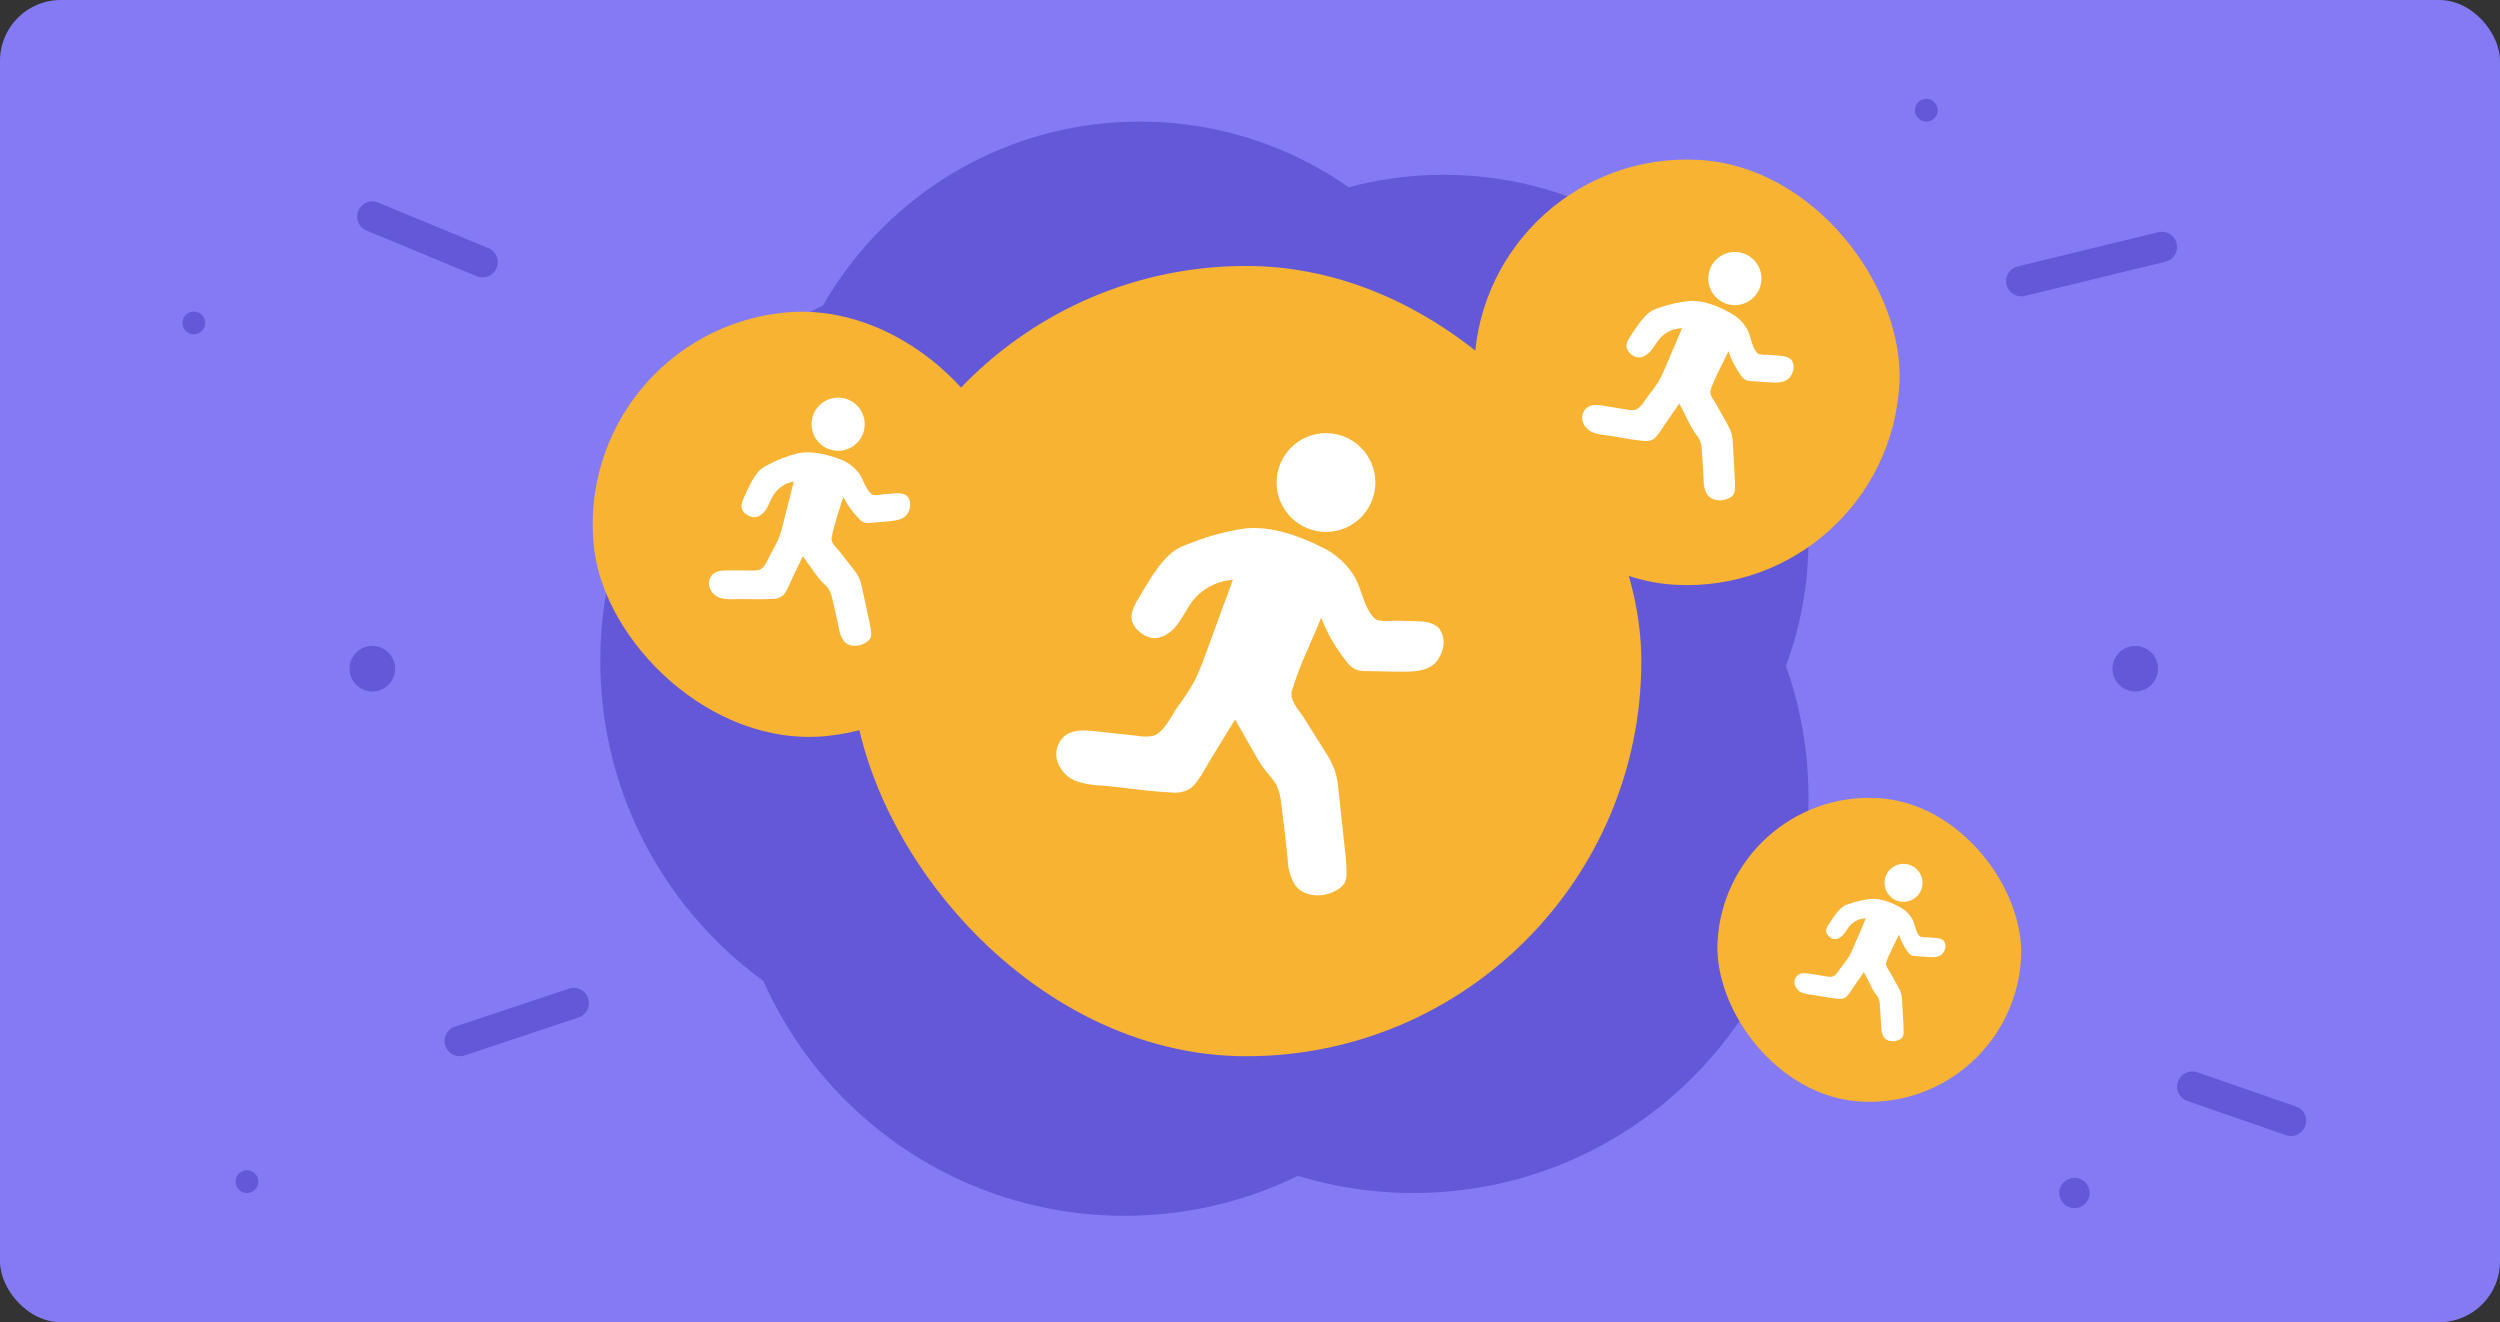 <svg width="329" height="174" viewBox="0 0 329 174" fill="none" xmlns="http://www.w3.org/2000/svg">
<rect x="0" y="0" width="329" height="174" fill="#333333" stroke="none"/>
<rect width="329" height="174" rx="8" fill="#847BF4"/>
<path d="M150 112C176.51 112 198 90.51 198 64C198 37.49 176.51 16 150 16C123.49 16 102 37.49 102 64C102 90.51 123.49 112 150 112Z" fill="#6359D8"/>
<path d="M131 139C159.719 139 183 115.719 183 87C183 58.281 159.719 35 131 35C102.281 35 79 58.281 79 87C79 115.719 102.281 139 131 139Z" fill="#6359D8"/>
<path d="M148 160C176.719 160 200 136.719 200 108C200 79.281 176.719 56 148 56C119.281 56 96 79.281 96 108C96 136.719 119.281 160 148 160Z" fill="#6359D8"/>
<path d="M186 157C214.719 157 238 133.719 238 105C238 76.281 214.719 53 186 53C157.281 53 134 76.281 134 105C134 133.719 157.281 157 186 157Z" fill="#6359D8"/>
<path d="M190 119C216.51 119 238 97.51 238 71C238 44.49 216.51 23 190 23C163.49 23 142 44.49 142 71C142 97.51 163.49 119 190 119Z" fill="#6359D8"/>
<circle cx="281" cy="88" r="3" fill="#6359D8"/>
<circle cx="49" cy="88" r="3" fill="#6359D8"/>
<circle cx="273" cy="157" r="2" fill="#6359D8"/>
<circle cx="253.5" cy="14.5" r="1.5" fill="#6359D8"/>
<circle cx="32.5" cy="155.5" r="1.5" fill="#6359D8"/>
<circle cx="25.5" cy="42.5" r="1.5" fill="#6359D8"/>
<rect x="112" y="35" width="104" height="104" rx="52" fill="#F9B332"/>
<path d="M174.418 98.966L171.625 94.511C170.927 93.408 169.649 92.186 170.033 90.866C170.976 87.626 172.61 84.435 173.867 81.3C174.674 83.364 175.787 85.294 177.169 87.026C177.481 87.474 177.895 87.84 178.377 88.094C178.824 88.258 179.299 88.332 179.774 88.311L183.922 88.394C185.674 88.394 187.895 88.506 189.103 86.998C189.427 86.584 189.664 86.109 189.801 85.601C189.969 85.131 190.022 84.628 189.958 84.132C189.894 83.637 189.713 83.164 189.431 82.752C188.684 81.852 187.336 81.761 186.177 81.74L183.461 81.684C182.73 81.766 181.992 81.742 181.268 81.614C181.047 81.515 180.853 81.365 180.703 81.174C179.481 79.778 179.243 77.774 178.391 76.119C177.38 74.326 175.835 72.894 173.971 72.02C171.004 70.505 167.233 69.192 163.888 69.541C161.272 69.922 158.713 70.625 156.27 71.636C155.694 71.821 155.144 72.082 154.636 72.411C152.541 73.891 151.096 76.656 149.797 78.793C149.218 79.743 148.652 80.888 149.029 81.907C149.201 82.348 149.483 82.737 149.846 83.039C150.319 83.496 150.912 83.811 151.557 83.946C152.821 84.149 154.05 83.318 154.846 82.312C155.642 81.307 156.165 80.099 156.941 79.094C157.581 78.283 158.384 77.615 159.298 77.134C160.212 76.653 161.217 76.369 162.247 76.3L158.54 86.404C158.148 87.537 157.681 88.643 157.143 89.714C156.518 90.826 155.818 91.895 155.048 92.912C154.231 94.05 153.177 96.452 151.725 96.843C151.069 96.962 150.397 96.962 149.741 96.843L144.155 96.229C142.759 96.082 141.264 95.971 140.161 96.802C139.667 97.208 139.307 97.754 139.128 98.368C138.948 98.982 138.958 99.636 139.156 100.244C139.368 100.848 139.713 101.397 140.167 101.849C140.62 102.301 141.17 102.645 141.774 102.856C142.884 103.184 144.032 103.362 145.189 103.386C148.149 103.659 151.075 104.154 154.064 104.28C154.993 104.421 155.942 104.218 156.731 103.707C157.751 102.849 158.623 101.075 159.315 99.944L162.541 94.686L164.929 98.875C165.423 99.813 165.995 100.708 166.639 101.55C167.113 102.064 167.545 102.615 167.931 103.198C168.335 104.053 168.572 104.977 168.63 105.921C168.941 108.318 169.221 110.713 169.467 113.106C169.478 114.305 169.816 115.479 170.445 116.5C171.709 118.161 174.362 118.175 176.101 117.03C176.466 116.816 176.77 116.511 176.981 116.144C177.145 115.76 177.221 115.345 177.204 114.929C177.196 113.92 177.128 112.913 177.002 111.912L176.136 103.889C176.073 103.08 175.928 102.28 175.703 101.501C175.382 100.606 174.951 99.754 174.418 98.966Z" fill="white"/>
<circle cx="174.5" cy="63.5" r="6.5" fill="white"/>
<rect x="195.504" y="19.572" width="56" height="56" rx="28" transform="rotate(3 195.504 19.572)" fill="#F9B332"/>
<path d="M227.265 55.728L225.889 53.254C225.544 52.641 224.891 51.948 225.135 51.249C225.733 49.533 226.702 47.864 227.466 46.213C227.842 47.345 228.386 48.415 229.081 49.385C229.235 49.635 229.448 49.843 229.7 49.994C229.936 50.094 230.189 50.147 230.445 50.149L232.673 50.311C233.615 50.361 234.806 50.483 235.498 49.706C235.684 49.493 235.825 49.244 235.913 48.975C236.017 48.727 236.06 48.458 236.039 48.19C236.018 47.922 235.935 47.662 235.795 47.433C235.418 46.927 234.696 46.84 234.073 46.797L232.614 46.69C232.219 46.713 231.823 46.68 231.437 46.591C231.321 46.531 231.221 46.445 231.146 46.338C230.528 45.553 230.457 44.468 230.045 43.555C229.552 42.562 228.761 41.748 227.784 41.226C226.231 40.328 224.24 39.515 222.432 39.609C221.014 39.74 219.619 40.046 218.277 40.521C217.961 40.604 217.659 40.729 217.376 40.891C216.208 41.628 215.353 43.075 214.594 44.187C214.256 44.681 213.919 45.281 214.093 45.84C214.174 46.081 214.314 46.298 214.501 46.471C214.742 46.731 215.052 46.917 215.395 47.007C216.069 47.152 216.753 46.74 217.21 46.221C217.666 45.703 217.982 45.068 218.427 44.55C218.794 44.132 219.244 43.795 219.75 43.562C220.255 43.33 220.803 43.205 221.359 43.197L219.081 48.526C218.838 49.124 218.556 49.706 218.236 50.266C217.869 50.847 217.463 51.402 217.02 51.927C216.548 52.516 215.914 53.778 215.122 53.947C214.766 53.992 214.405 53.973 214.055 53.891L211.069 53.403C210.322 53.285 209.522 53.183 208.905 53.599C208.628 53.803 208.419 54.087 208.305 54.412C208.192 54.737 208.178 55.089 208.267 55.422C208.364 55.752 208.535 56.057 208.766 56.313C208.997 56.569 209.283 56.769 209.602 56.9C210.189 57.107 210.802 57.236 211.423 57.281C213.007 57.511 214.567 57.86 216.17 58.012C216.666 58.114 217.182 58.031 217.621 57.779C218.193 57.346 218.712 56.417 219.116 55.828L220.999 53.092L222.165 55.412C222.404 55.93 222.687 56.427 223.009 56.898C223.249 57.188 223.466 57.497 223.657 57.821C223.851 58.292 223.952 58.795 223.956 59.305C224.056 60.603 224.139 61.898 224.204 63.192C224.176 63.837 224.325 64.478 224.634 65.044C225.267 65.974 226.694 66.056 227.661 65.489C227.863 65.384 228.035 65.228 228.159 65.037C228.258 64.836 228.311 64.615 228.313 64.39C228.337 63.847 228.329 63.304 228.289 62.762L228.05 58.424C228.039 57.987 227.983 57.553 227.884 57.127C227.737 56.637 227.529 56.167 227.265 55.728Z" fill="white"/>
<circle cx="228.308" cy="36.659" r="3.5" transform="rotate(3 228.308 36.659)" fill="white"/>
<rect x="227.074" y="103.979" width="40" height="40" rx="20" transform="rotate(3 227.074 103.979)" fill="#F9B332"/>
<path d="M249.761 129.804L248.778 128.037C248.532 127.599 248.065 127.104 248.24 126.605C248.667 125.379 249.359 124.187 249.904 123.008C250.173 123.816 250.562 124.58 251.058 125.273C251.168 125.452 251.32 125.601 251.5 125.708C251.669 125.78 251.849 125.818 252.032 125.819L253.624 125.935C254.297 125.97 255.147 126.058 255.642 125.503C255.775 125.35 255.875 125.173 255.938 124.98C256.012 124.803 256.043 124.611 256.028 124.419C256.013 124.228 255.953 124.043 255.853 123.879C255.584 123.518 255.069 123.456 254.624 123.424L253.582 123.348C253.3 123.365 253.016 123.341 252.741 123.277C252.658 123.235 252.587 123.173 252.533 123.097C252.091 122.536 252.041 121.762 251.747 121.109C251.394 120.4 250.83 119.819 250.132 119.445C249.022 118.804 247.6 118.224 246.309 118.29C245.296 118.384 244.299 118.603 243.34 118.942C243.115 119.001 242.899 119.09 242.697 119.206C241.863 119.733 241.252 120.766 240.71 121.56C240.468 121.913 240.228 122.342 240.353 122.741C240.41 122.914 240.51 123.069 240.644 123.192C240.816 123.377 241.038 123.51 241.282 123.575C241.764 123.678 242.252 123.384 242.578 123.014C242.904 122.643 243.13 122.19 243.448 121.819C243.71 121.521 244.032 121.281 244.393 121.114C244.753 120.948 245.145 120.859 245.542 120.853L243.915 124.66C243.742 125.087 243.54 125.502 243.312 125.903C243.049 126.317 242.759 126.714 242.443 127.089C242.106 127.51 241.653 128.411 241.087 128.532C240.833 128.564 240.575 128.551 240.325 128.492L238.192 128.144C237.659 128.059 237.087 127.986 236.647 128.283C236.449 128.429 236.299 128.632 236.218 128.864C236.137 129.096 236.127 129.347 236.191 129.585C236.26 129.821 236.382 130.039 236.547 130.222C236.712 130.405 236.916 130.548 237.144 130.641C237.564 130.789 238.001 130.881 238.445 130.913C239.577 131.078 240.691 131.327 241.836 131.435C242.19 131.508 242.558 131.449 242.872 131.269C243.281 130.96 243.652 130.296 243.94 129.876L245.285 127.921L246.118 129.578C246.289 129.948 246.49 130.304 246.721 130.64C246.892 130.847 247.047 131.067 247.184 131.299C247.322 131.635 247.394 131.995 247.397 132.359C247.469 133.286 247.528 134.211 247.575 135.135C247.555 135.596 247.661 136.054 247.882 136.459C248.334 137.122 249.353 137.181 250.043 136.776C250.188 136.701 250.311 136.59 250.399 136.453C250.47 136.309 250.508 136.152 250.51 135.991C250.527 135.604 250.521 135.215 250.492 134.828L250.321 131.729C250.313 131.418 250.274 131.107 250.203 130.804C250.098 130.453 249.949 130.117 249.761 129.804Z" fill="white"/>
<circle cx="250.506" cy="116.184" r="2.5" transform="rotate(3 250.506 116.184)" fill="white"/>
<rect x="75.227" y="44.08" width="56" height="56" rx="28" transform="rotate(-6 75.227 44.08)" fill="#F9B332"/>
<path d="M112.253 74.824L110.506 72.595C110.07 72.044 109.317 71.461 109.449 70.733C109.771 68.945 110.466 67.144 110.963 65.394C111.511 66.454 112.216 67.425 113.054 68.275C113.246 68.497 113.488 68.67 113.761 68.779C114.009 68.841 114.268 68.854 114.521 68.816L116.747 68.627C117.685 68.529 118.881 68.464 119.443 67.588C119.593 67.348 119.693 67.08 119.738 66.801C119.801 66.54 119.802 66.267 119.74 66.005C119.677 65.744 119.554 65.501 119.38 65.296C118.929 64.856 118.202 64.883 117.58 64.937L116.122 65.06C115.736 65.145 115.339 65.174 114.944 65.146C114.82 65.106 114.708 65.036 114.617 64.942C113.884 64.263 113.644 63.203 113.094 62.365C112.452 61.462 111.544 60.782 110.497 60.419C108.822 59.774 106.729 59.284 104.958 59.659C103.578 60.01 102.247 60.531 100.996 61.209C100.698 61.341 100.418 61.512 100.165 61.717C99.126 62.627 98.508 64.189 97.933 65.407C97.676 65.948 97.437 66.593 97.696 67.118C97.814 67.344 97.986 67.536 98.198 67.677C98.477 67.896 98.812 68.031 99.165 68.067C99.853 68.104 100.464 67.59 100.834 67.007C101.204 66.424 101.416 65.747 101.775 65.165C102.072 64.695 102.464 64.293 102.927 63.983C103.389 63.674 103.911 63.466 104.459 63.371L103.042 68.99C102.897 69.619 102.709 70.237 102.481 70.841C102.209 71.472 101.894 72.084 101.539 72.672C101.166 73.327 100.736 74.673 99.981 74.964C99.636 75.064 99.276 75.102 98.918 75.076L95.892 75.061C95.136 75.061 94.33 75.085 93.786 75.593C93.544 75.838 93.382 76.151 93.32 76.49C93.259 76.828 93.301 77.178 93.441 77.493C93.589 77.804 93.805 78.079 94.073 78.295C94.341 78.512 94.655 78.665 94.99 78.744C95.603 78.857 96.228 78.888 96.849 78.836C98.45 78.815 100.044 78.916 101.652 78.815C102.157 78.838 102.654 78.676 103.048 78.358C103.545 77.841 103.913 76.842 104.22 76.197L105.651 73.2L107.166 75.309C107.483 75.784 107.84 76.231 108.233 76.645C108.515 76.894 108.777 77.165 109.017 77.455C109.281 77.89 109.46 78.372 109.544 78.874C109.846 80.14 110.131 81.407 110.397 82.674C110.471 83.316 110.718 83.925 111.112 84.437C111.882 85.255 113.304 85.114 114.171 84.403C114.354 84.267 114.499 84.087 114.592 83.878C114.658 83.664 114.676 83.437 114.643 83.215C114.582 82.675 114.489 82.14 114.365 81.611L113.45 77.363C113.37 76.934 113.248 76.513 113.083 76.109C112.861 75.647 112.582 75.216 112.253 74.824Z" fill="white"/>
<circle cx="110.3" cy="55.826" r="3.5" transform="rotate(-6 110.3 55.826)" fill="white"/>
<path d="M288.5 143L301.5 147.5" stroke="#6359D8" stroke-width="4" stroke-linecap="round" stroke-linejoin="round"/>
<path d="M266 37L284.5 32.5" stroke="#6359D8" stroke-width="4" stroke-linecap="round" stroke-linejoin="round"/>
<path d="M49 28.5L63.5 34.5" stroke="#6359D8" stroke-width="4" stroke-linecap="round" stroke-linejoin="round"/>
<path d="M60.5 137L75.5 132" stroke="#6359D8" stroke-width="4" stroke-linecap="round" stroke-linejoin="round"/>
</svg>
